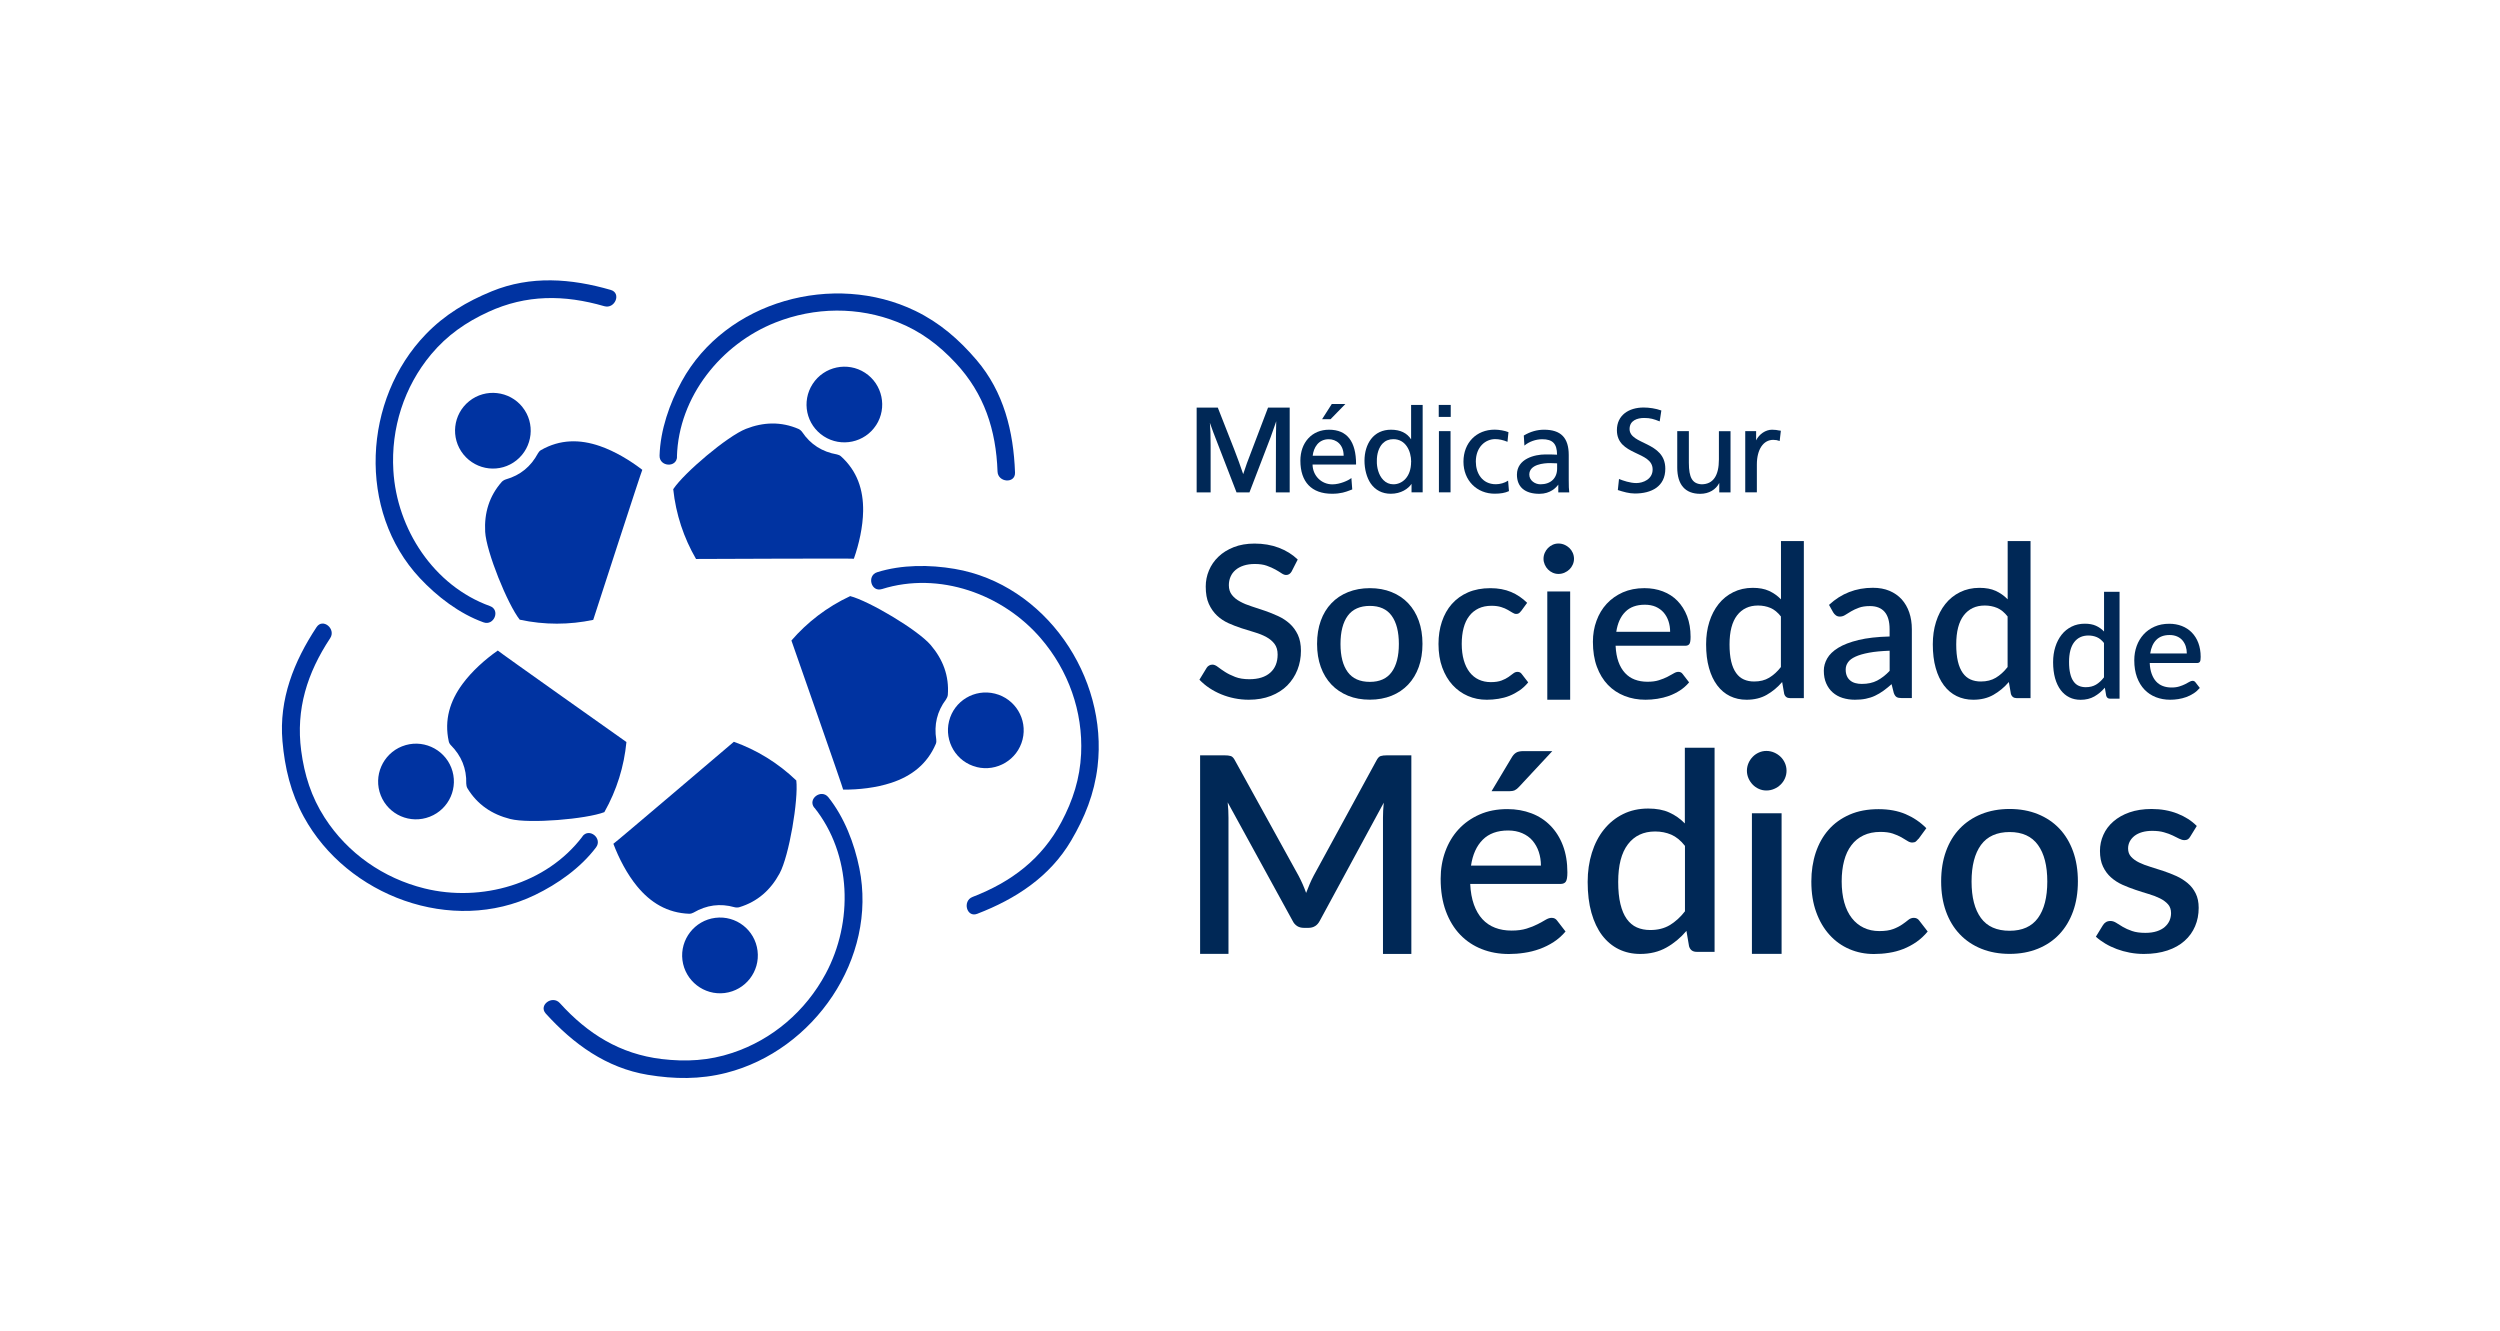 <?xml version="1.0" encoding="UTF-8"?><svg id="Capa_1" xmlns="http://www.w3.org/2000/svg" viewBox="0 0 404.4 215.37"><defs><style>.cls-1{fill:#002856;}.cls-2{fill:#0033a1;}</style></defs><g><path class="cls-1" d="m208.96,92.41c-.13.21-.26.36-.4.45-.14.1-.31.15-.52.15-.22,0-.46-.09-.73-.27-.27-.18-.6-.39-1-.61s-.86-.43-1.4-.62c-.54-.19-1.18-.28-1.93-.28-.69,0-1.29.09-1.81.26-.52.17-.96.41-1.32.72-.36.31-.62.67-.8,1.09-.18.42-.27.87-.27,1.37,0,.63.17,1.15.5,1.57s.77.78,1.32,1.07c.54.3,1.17.56,1.87.78.7.22,1.41.46,2.14.71.73.25,1.44.54,2.14.86.7.32,1.32.73,1.87,1.22.54.49.98,1.09,1.32,1.8.33.71.5,1.57.5,2.59,0,1.1-.19,2.13-.57,3.09-.38.96-.93,1.8-1.64,2.52-.72.72-1.6,1.28-2.65,1.69-1.05.41-2.24.62-3.58.62-.79,0-1.56-.08-2.31-.23s-1.47-.37-2.15-.65c-.68-.28-1.32-.62-1.92-1.02-.6-.4-1.13-.85-1.6-1.34l1.17-1.92c.1-.16.23-.29.4-.38.16-.09.34-.14.53-.14.26,0,.56.12.88.37.32.25.71.52,1.16.81.45.29,1,.56,1.64.81.64.25,1.41.37,2.3.37,1.45,0,2.58-.35,3.38-1.06.8-.71,1.19-1.69,1.19-2.94,0-.7-.17-1.27-.5-1.71-.33-.44-.77-.81-1.32-1.11-.54-.3-1.17-.55-1.87-.76s-1.41-.43-2.13-.66c-.72-.23-1.43-.51-2.13-.82-.7-.32-1.32-.73-1.86-1.24-.54-.51-.98-1.14-1.32-1.89s-.5-1.69-.5-2.81c0-.89.17-1.76.52-2.59.35-.84.86-1.58,1.53-2.22.67-.65,1.5-1.16,2.48-1.55.99-.39,2.11-.58,3.37-.58,1.42,0,2.72.22,3.91.67,1.19.45,2.21,1.08,3.07,1.91l-.98,1.92Z"/><path class="cls-1" d="m221.59,95.14c1.29,0,2.47.21,3.52.64,1.05.42,1.94,1.02,2.68,1.8.74.78,1.31,1.72,1.71,2.83s.6,2.36.6,3.74-.2,2.63-.6,3.74c-.4,1.11-.97,2.06-1.71,2.84-.74.78-1.63,1.39-2.68,1.81-1.05.42-2.22.64-3.52.64s-2.48-.21-3.53-.64-1.95-1.03-2.69-1.81c-.74-.78-1.32-1.73-1.72-2.84-.4-1.11-.6-2.36-.6-3.74s.2-2.63.6-3.74c.4-1.11.97-2.05,1.72-2.83.74-.78,1.64-1.38,2.69-1.8,1.05-.42,2.23-.64,3.53-.64Zm0,15.16c1.58,0,2.76-.53,3.53-1.59.77-1.06,1.16-2.57,1.16-4.54s-.39-3.49-1.16-4.56c-.77-1.07-1.95-1.6-3.53-1.6s-2.8.53-3.58,1.6c-.78,1.07-1.17,2.59-1.17,4.56s.39,3.48,1.17,4.54c.78,1.06,1.97,1.59,3.58,1.59Z"/><path class="cls-1" d="m246.04,98.85c-.11.15-.22.26-.33.34-.1.08-.25.12-.45.12s-.4-.07-.61-.21c-.21-.14-.46-.29-.76-.45-.29-.17-.64-.32-1.06-.45s-.93-.21-1.55-.21c-.8,0-1.5.14-2.11.43-.6.29-1.11.7-1.51,1.23-.41.53-.71,1.18-.91,1.94-.2.76-.3,1.62-.3,2.57s.11,1.86.33,2.63c.22.77.53,1.41.94,1.94.41.53.9.93,1.48,1.2.58.27,1.23.41,1.95.41s1.29-.09,1.74-.26c.45-.17.82-.36,1.12-.57.3-.21.55-.39.77-.57.21-.17.44-.26.68-.26.3,0,.53.11.69.34l1.05,1.36c-.42.52-.89.95-1.41,1.31-.52.35-1.06.64-1.63.87s-1.17.38-1.79.48c-.62.1-1.24.15-1.87.15-1.09,0-2.11-.2-3.05-.61-.95-.41-1.77-1-2.48-1.77s-1.26-1.72-1.67-2.83c-.41-1.12-.61-2.39-.61-3.82,0-1.29.18-2.49.55-3.6.37-1.1.9-2.06,1.61-2.86s1.58-1.43,2.62-1.88c1.04-.45,2.25-.68,3.61-.68,1.27,0,2.39.21,3.36.62.97.41,1.83,1,2.59,1.75l-.98,1.34Z"/><path class="cls-1" d="m254.61,90.39c0,.33-.07.65-.2.94-.13.3-.31.56-.54.78-.23.22-.5.4-.8.53-.3.13-.63.2-.97.2s-.64-.07-.94-.2c-.29-.13-.55-.31-.76-.53-.22-.22-.39-.48-.52-.78-.13-.3-.2-.61-.2-.94s.07-.66.2-.96c.13-.3.31-.56.52-.78.22-.22.47-.4.76-.53.29-.13.6-.2.94-.2s.67.07.97.2c.3.13.57.31.8.53.23.22.41.48.54.78.13.3.2.62.2.96Zm-.62,5.29v17.51h-3.7v-17.51h3.7Z"/><path class="cls-1" d="m261.34,104.47c.05,1,.2,1.86.46,2.58.26.73.62,1.33,1.06,1.81.44.48.97.84,1.58,1.07.61.23,1.3.35,2.05.35s1.35-.08,1.87-.25c.53-.17.99-.35,1.37-.55.39-.2.72-.38,1-.55s.53-.25.76-.25c.3,0,.53.11.69.34l1.05,1.36c-.44.52-.93.95-1.48,1.31-.55.35-1.13.64-1.75.87-.62.22-1.26.38-1.91.48-.65.1-1.29.15-1.91.15-1.21,0-2.34-.2-3.38-.61-1.04-.41-1.94-1-2.7-1.79-.76-.79-1.36-1.77-1.79-2.94-.43-1.17-.64-2.51-.64-4.03,0-1.21.19-2.35.58-3.4.38-1.05.93-1.97,1.65-2.75.72-.78,1.59-1.39,2.61-1.85,1.03-.45,2.19-.68,3.48-.68,1.08,0,2.07.17,2.99.52.92.35,1.71.86,2.37,1.54s1.18,1.5,1.56,2.48c.37.98.56,2.09.56,3.34,0,.57-.06.96-.19,1.15s-.36.29-.69.29h-11.26Zm8.82-2.27c0-.62-.09-1.19-.27-1.73-.18-.53-.44-1-.78-1.39s-.77-.7-1.28-.93c-.51-.22-1.1-.33-1.76-.33-1.34,0-2.4.38-3.16,1.15-.77.77-1.25,1.84-1.46,3.23h8.72Z"/><path class="cls-1" d="m291.79,87.52v25.41h-2.23c-.49,0-.81-.23-.95-.7l-.33-1.91c-.73.86-1.57,1.55-2.5,2.08-.93.53-2.02.79-3.26.79-.99,0-1.88-.2-2.68-.59-.8-.39-1.49-.97-2.06-1.73-.57-.76-1.02-1.69-1.33-2.81-.32-1.12-.47-2.39-.47-3.84,0-1.31.17-2.51.52-3.62.35-1.11.85-2.07,1.5-2.89.65-.82,1.45-1.46,2.38-1.92.93-.46,1.98-.7,3.14-.7,1.03,0,1.91.16,2.63.49.72.33,1.37.78,1.94,1.37v-9.43h3.7Zm-3.7,12.21c-.52-.66-1.08-1.13-1.7-1.39-.62-.26-1.29-.39-2.01-.39-1.44,0-2.57.53-3.39,1.59-.81,1.06-1.22,2.62-1.22,4.7,0,1.08.09,1.99.27,2.76.18.76.45,1.38.79,1.86s.76.83,1.25,1.05c.49.22,1.05.33,1.67.33.94,0,1.75-.2,2.43-.61.68-.41,1.32-.98,1.9-1.73v-8.16Z"/><path class="cls-1" d="m295.87,97.84c1.98-1.84,4.34-2.76,7.08-2.76,1.01,0,1.91.16,2.69.49.78.33,1.44.79,1.98,1.38.53.6.94,1.3,1.22,2.12.28.82.42,1.73.42,2.72v11.13h-1.65c-.36,0-.62-.05-.81-.16-.18-.11-.34-.33-.46-.66l-.36-1.43c-.45.4-.89.76-1.32,1.07-.44.32-.89.58-1.35.8-.46.22-.96.38-1.5.49-.53.11-1.12.16-1.76.16-.71,0-1.37-.1-1.99-.29-.61-.19-1.14-.49-1.59-.88-.45-.39-.8-.88-1.06-1.47-.26-.58-.39-1.27-.39-2.06,0-.68.18-1.33.54-1.97.36-.64.96-1.22,1.79-1.73.83-.51,1.93-.93,3.28-1.26,1.36-.33,3.03-.52,5.03-.57v-1.17c0-1.26-.27-2.2-.81-2.82-.54-.62-1.33-.93-2.37-.93-.71,0-1.31.09-1.79.27-.48.18-.9.37-1.25.58-.36.21-.67.4-.95.58-.27.18-.57.27-.88.27-.25,0-.47-.07-.64-.2-.18-.13-.32-.29-.44-.49l-.67-1.2Zm9.8,7.42c-1.32.05-2.43.15-3.33.32-.91.17-1.64.38-2.2.64-.56.26-.97.56-1.21.92-.25.35-.37.74-.37,1.17s.07.76.2,1.06.32.53.55.72c.23.19.51.33.82.41.32.09.66.13,1.04.13.96,0,1.79-.18,2.48-.54.69-.36,1.37-.88,2.02-1.57v-3.24Z"/><path class="cls-1" d="m328.46,87.52v25.41h-2.23c-.49,0-.81-.23-.95-.7l-.33-1.91c-.73.86-1.57,1.55-2.5,2.08-.93.53-2.02.79-3.26.79-.99,0-1.88-.2-2.68-.59-.8-.39-1.49-.97-2.06-1.73-.57-.76-1.02-1.69-1.33-2.81-.32-1.12-.47-2.39-.47-3.84,0-1.31.17-2.51.52-3.62.35-1.11.85-2.07,1.5-2.89.65-.82,1.45-1.46,2.38-1.92.93-.46,1.98-.7,3.14-.7,1.03,0,1.91.16,2.63.49.72.33,1.37.78,1.94,1.37v-9.43h3.7Zm-3.7,12.21c-.52-.66-1.08-1.13-1.7-1.39-.62-.26-1.29-.39-2.01-.39-1.44,0-2.57.53-3.39,1.59-.81,1.06-1.22,2.62-1.22,4.7,0,1.08.09,1.99.27,2.76.18.76.45,1.38.79,1.86s.76.83,1.25,1.05c.49.22,1.05.33,1.67.33.94,0,1.75-.2,2.43-.61.68-.41,1.32-.98,1.9-1.73v-8.16Z"/><path class="cls-1" d="m342.86,95.71v17.31h-1.52c-.34,0-.55-.16-.64-.48l-.22-1.3c-.5.58-1.07,1.06-1.7,1.42-.64.36-1.37.54-2.22.54-.67,0-1.28-.13-1.82-.4-.55-.27-1.01-.66-1.4-1.17-.39-.52-.69-1.15-.91-1.91-.21-.76-.32-1.63-.32-2.61,0-.89.12-1.71.36-2.47.24-.76.58-1.41,1.02-1.97.44-.56.98-.99,1.62-1.31.64-.32,1.35-.47,2.13-.47.7,0,1.3.11,1.79.33.49.22.93.53,1.32.93v-6.42h2.51Zm-2.51,8.31c-.35-.45-.74-.77-1.16-.95-.42-.18-.88-.27-1.37-.27-.98,0-1.75.36-2.3,1.08s-.83,1.79-.83,3.2c0,.73.06,1.36.19,1.88.12.52.3.94.54,1.27.23.33.52.57.85.71.34.15.71.22,1.13.22.64,0,1.19-.14,1.65-.41s.89-.67,1.29-1.18v-5.56Z"/><path class="cls-1" d="m347.74,107.25c.03.68.14,1.27.32,1.76.18.49.42.91.72,1.23.3.33.66.57,1.08.73.42.16.88.24,1.4.24s.92-.06,1.27-.17c.36-.11.67-.24.94-.37.26-.14.49-.26.68-.37s.36-.17.51-.17c.2,0,.36.08.47.23l.71.92c-.3.35-.63.65-1.01.89-.37.24-.77.44-1.19.59-.42.15-.85.26-1.3.33-.44.07-.88.1-1.3.1-.83,0-1.59-.14-2.3-.41-.71-.28-1.32-.68-1.84-1.22-.52-.54-.92-1.2-1.22-2-.29-.8-.44-1.71-.44-2.75,0-.83.13-1.6.39-2.32s.64-1.34,1.12-1.87,1.08-.95,1.78-1.26c.7-.31,1.49-.46,2.37-.46.73,0,1.41.12,2.03.36.62.24,1.16.59,1.61,1.05.45.46.81,1.02,1.06,1.69.25.67.38,1.42.38,2.27,0,.39-.04.65-.13.78-.09.13-.24.2-.47.2h-7.66Zm6-1.54c0-.42-.06-.81-.18-1.18-.12-.36-.3-.68-.53-.95-.23-.27-.52-.48-.87-.63-.35-.15-.75-.23-1.2-.23-.91,0-1.63.26-2.15.78-.52.52-.85,1.26-.99,2.2h5.93Z"/><path class="cls-1" d="m228.3,122.19v32.12h-4.59v-22.02c0-.36.01-.75.03-1.17s.06-.85.1-1.28l-10.33,19.07c-.4.79-1.02,1.18-1.85,1.18h-.74c-.85,0-1.47-.39-1.85-1.18l-10.48-19.12c.04.43.08.86.1,1.29.02.43.03.83.03,1.2v22.02h-4.59v-32.12h3.9c.46,0,.82.04,1.07.12.25.08.48.33.69.75l10.3,18.67c.22.43.44.87.64,1.33.2.45.38.92.55,1.39.18-.48.37-.95.57-1.42.2-.47.41-.92.64-1.35l10.15-18.62c.21-.42.44-.67.69-.75.25-.08.61-.12,1.07-.12h3.9Z"/><path class="cls-1" d="m237.82,142.97c.06,1.29.26,2.41.6,3.36.34.94.8,1.73,1.37,2.35.57.62,1.26,1.09,2.05,1.39.8.31,1.68.46,2.67.46s1.75-.11,2.43-.32,1.28-.45,1.78-.71c.51-.26.94-.5,1.29-.71s.68-.32.98-.32c.39,0,.68.15.89.45l1.36,1.76c-.57.67-1.2,1.23-1.92,1.7-.71.46-1.47.84-2.28,1.13-.8.29-1.63.5-2.48.62-.85.13-1.67.19-2.48.19-1.58,0-3.04-.26-4.38-.79-1.35-.53-2.51-1.3-3.5-2.33-.99-1.03-1.76-2.3-2.32-3.81-.56-1.52-.84-3.26-.84-5.24,0-1.58.25-3.05.75-4.42s1.21-2.56,2.14-3.57c.93-1.01,2.06-1.81,3.39-2.4,1.33-.59,2.84-.88,4.52-.88,1.4,0,2.69.23,3.88.68,1.19.45,2.22,1.12,3.08,2,.86.88,1.54,1.95,2.02,3.22.48,1.27.72,2.72.72,4.34,0,.74-.08,1.24-.25,1.49-.16.25-.46.38-.89.38h-14.61Zm11.44-2.94c0-.8-.12-1.55-.35-2.24-.23-.69-.57-1.29-1.01-1.81s-1-.91-1.66-1.2c-.66-.29-1.42-.44-2.29-.44-1.74,0-3.11.5-4.1,1.49-1,1-1.63,2.39-1.9,4.19h11.31Zm1.85-18.54l-5.38,5.78c-.24.27-.47.45-.7.56-.23.1-.53.16-.9.16h-2.86l3.23-5.4c.21-.37.45-.65.72-.82.27-.18.68-.27,1.22-.27h4.66Z"/><path class="cls-1" d="m277.35,120.96v33.01h-2.9c-.64,0-1.05-.3-1.23-.91l-.42-2.48c-.95,1.12-2.03,2.02-3.25,2.7-1.21.68-2.62,1.03-4.23,1.03-1.28,0-2.44-.26-3.48-.77-1.04-.51-1.93-1.26-2.68-2.24-.74-.98-1.32-2.2-1.73-3.65-.41-1.45-.61-3.11-.61-4.99,0-1.7.23-3.26.68-4.71.45-1.44,1.1-2.7,1.95-3.76.85-1.06,1.88-1.9,3.09-2.5,1.21-.6,2.57-.9,4.07-.9,1.34,0,2.48.21,3.41.64.94.42,1.78,1.01,2.52,1.77v-12.25h4.8Zm-4.8,15.86c-.67-.86-1.41-1.46-2.21-1.81-.8-.34-1.67-.51-2.61-.51-1.87,0-3.34.69-4.39,2.06-1.06,1.38-1.58,3.41-1.58,6.1,0,1.4.12,2.59.36,3.58.24.99.58,1.8,1.03,2.42s.99,1.08,1.63,1.36c.64.28,1.36.42,2.16.42,1.22,0,2.27-.26,3.16-.79.88-.53,1.71-1.27,2.46-2.24v-10.6Z"/><path class="cls-1" d="m288.99,124.68c0,.43-.09.84-.26,1.23-.17.39-.41.73-.7,1.01-.3.29-.64.52-1.04.69-.39.17-.81.26-1.26.26s-.84-.09-1.22-.26c-.38-.17-.71-.4-.99-.69-.28-.29-.51-.63-.68-1.01-.17-.39-.26-.8-.26-1.23s.09-.86.26-1.25c.17-.39.4-.72.68-1.01.28-.29.61-.52.99-.69.38-.17.78-.26,1.22-.26s.87.09,1.26.26c.39.17.74.4,1.04.69.3.29.53.63.7,1.01.17.39.26.8.26,1.25Zm-.8,6.87v22.75h-4.8v-22.75h4.8Z"/><path class="cls-1" d="m310.32,135.68c-.15.19-.29.34-.42.45-.13.1-.33.16-.58.16s-.52-.09-.79-.27c-.28-.18-.6-.38-.98-.59-.38-.21-.84-.41-1.37-.59-.54-.18-1.2-.27-2.01-.27-1.04,0-1.95.19-2.73.56-.78.37-1.44.9-1.96,1.6-.53.69-.92,1.53-1.18,2.52-.26.99-.39,2.1-.39,3.33s.14,2.42.42,3.41c.28,1,.69,1.84,1.22,2.52.53.68,1.17,1.2,1.92,1.56.75.36,1.59.54,2.53.54s1.67-.11,2.25-.33c.58-.22,1.06-.47,1.45-.74.39-.27.72-.51.99-.74.27-.22.57-.33.88-.33.39,0,.68.15.89.45l1.36,1.76c-.55.67-1.16,1.23-1.83,1.7-.67.46-1.38.84-2.12,1.13-.74.29-1.52.5-2.32.62-.8.13-1.61.19-2.43.19-1.41,0-2.73-.26-3.96-.79-1.23-.53-2.3-1.29-3.21-2.3-.91-1-1.64-2.23-2.16-3.68-.53-1.45-.79-3.1-.79-4.96,0-1.68.24-3.24.71-4.67.48-1.43,1.17-2.67,2.09-3.71.91-1.04,2.05-1.85,3.4-2.44,1.35-.59,2.91-.88,4.68-.88,1.65,0,3.1.27,4.36.8,1.26.54,2.38,1.29,3.36,2.28l-1.27,1.74Z"/><path class="cls-1" d="m325.08,130.86c1.68,0,3.2.28,4.56.83,1.36.55,2.52,1.33,3.48,2.34s1.7,2.24,2.22,3.68c.52,1.44.78,3.06.78,4.86s-.26,3.42-.78,4.86-1.26,2.67-2.22,3.69c-.96,1.02-2.12,1.8-3.48,2.35-1.36.55-2.88.83-4.56.83s-3.22-.28-4.58-.83c-1.36-.55-2.52-1.33-3.49-2.35-.97-1.02-1.71-2.25-2.23-3.69-.52-1.44-.78-3.06-.78-4.86s.26-3.42.78-4.86c.52-1.44,1.26-2.67,2.23-3.68.97-1.01,2.13-1.79,3.49-2.34,1.36-.55,2.89-.83,4.58-.83Zm0,19.7c2.05,0,3.58-.69,4.58-2.06,1-1.37,1.51-3.34,1.51-5.9s-.5-4.53-1.51-5.92c-1-1.39-2.53-2.09-4.58-2.09s-3.63.7-4.64,2.09c-1.01,1.39-1.52,3.36-1.52,5.92s.51,4.52,1.52,5.9c1.01,1.38,2.56,2.06,4.64,2.06Z"/><path class="cls-1" d="m354.3,135.32c-.12.21-.25.36-.4.45-.15.09-.33.13-.56.13-.25,0-.53-.08-.83-.23-.3-.16-.65-.33-1.05-.52-.4-.19-.87-.37-1.42-.52-.54-.16-1.18-.23-1.91-.23-.59,0-1.13.07-1.62.21-.48.14-.89.34-1.23.6-.33.26-.59.57-.77.91-.18.35-.27.73-.27,1.13,0,.54.16.98.49,1.34s.76.67,1.29.93c.53.26,1.14.49,1.83.7.68.21,1.38.43,2.1.67.71.24,1.41.51,2.1.82.68.31,1.29.7,1.83,1.15.54.45.97,1,1.29,1.65.33.65.49,1.43.49,2.35,0,1.07-.19,2.06-.58,2.97-.39.91-.95,1.7-1.7,2.36-.74.67-1.67,1.19-2.78,1.56s-2.38.56-3.8.56c-.79,0-1.55-.07-2.29-.21-.74-.14-1.43-.33-2.1-.58-.66-.25-1.28-.54-1.85-.88-.57-.34-1.08-.71-1.53-1.12l1.12-1.83c.13-.22.3-.4.5-.52.2-.13.45-.19.75-.19s.62.1.93.3c.3.2.66.42,1.07.66.41.24.9.46,1.48.66.58.2,1.3.3,2.16.3.71,0,1.33-.09,1.85-.26.52-.17.95-.4,1.29-.7.34-.3.59-.64.76-1.01.16-.38.25-.78.25-1.22,0-.58-.16-1.06-.49-1.43s-.76-.69-1.3-.96c-.54-.27-1.16-.51-1.85-.71s-1.39-.43-2.11-.67c-.71-.24-1.42-.51-2.11-.82-.69-.31-1.31-.71-1.85-1.19s-.98-1.07-1.3-1.76c-.33-.69-.49-1.54-.49-2.53,0-.91.18-1.77.55-2.59.36-.82.9-1.54,1.61-2.16.71-.62,1.58-1.12,2.61-1.48,1.03-.36,2.23-.55,3.58-.55,1.53,0,2.92.25,4.17.74,1.25.49,2.3,1.16,3.14,2.01l-1.07,1.74Z"/></g><g><path class="cls-1" d="m228.26,65.5v5.57c-.66-1.03-1.75-1.56-3.26-1.56-1.34,0-2.46.52-3.22,1.51-.68.89-1.06,2.13-1.06,3.5s.36,2.74,1,3.68c.75,1.09,1.88,1.67,3.25,1.67,1.68,0,2.83-.82,3.36-1.6v1.37h1.8v-14.14h-1.88Zm0,9.21c0,2.49-1.48,3.63-2.86,3.63-.64,0-1.19-.24-1.64-.7-.8-.82-1.06-2.12-1.04-2.99-.03-1.22.32-2.28.94-2.92.45-.46,1.03-.69,1.73-.69,1.98,0,2.88,1.9,2.88,3.67Z"/><rect class="cls-1" x="232.76" y="69.74" width="1.88" height="9.9"/><rect class="cls-1" x="232.73" y="65.5" width="1.94" height="1.94"/><path class="cls-1" d="m243.9,77.78c-.51.34-1.27.55-1.93.55-2.24,0-3.24-1.83-3.24-3.65,0-2.4,1.57-3.65,3.13-3.65.61,0,1.3.15,1.95.42l.04.02.16-1.57h-.02c-.54-.23-1.49-.4-2.21-.4-2.97,0-5.05,2.13-5.05,5.18s2.17,5.18,5.05,5.18c.95,0,1.69-.13,2.29-.41h.02s-.14-1.71-.14-1.71l-.05.03Z"/><path class="cls-1" d="m253.84,79.64v-.04c-.06-.39-.08-1.02-.08-1.92v-4.07c0-2.8-1.27-4.1-3.99-4.1-1.13,0-2.22.31-3.26.93h-.02s.1,1.64.1,1.64l.05-.04c.73-.61,1.81-.99,2.83-.99,1.69,0,2.39.72,2.4,2.5-.7-.04-1.2-.04-1.89-.04-1.71,0-4.6.69-4.6,3.27,0,2,1.29,3.1,3.64,3.1,1.76,0,2.71-1.01,3.05-1.49v1.26h1.77Zm-1.96-4.68v.83c0,1.57-1.04,2.55-2.7,2.55-.86,0-1.8-.6-1.8-1.57,0-1.67,2.36-1.86,3.38-1.86.19,0,.39,0,.58.02.18,0,.36.02.55.02Z"/><path class="cls-1" d="m268.48,68.17c-.98-.39-1.52-.56-2.53-.56-1.08,0-2.35.39-2.35,1.79,0,2.58,5.78,1.99,5.78,6.42,0,2.87-2.22,4.01-4.92,4.01-.94,0-1.87-.27-2.76-.56l.19-1.79c.66.27,1.81.66,2.8.66,1.1,0,2.64-.62,2.64-2.2,0-3.01-5.78-2.18-5.78-6.36,0-2.39,1.89-3.66,4.32-3.66.89,0,1.95.15,2.87.48l-.27,1.77Z"/><path class="cls-1" d="m278.05,74.32c0,2.59-.91,4.02-2.81,4.02-1.48-.09-2.05-1.06-2.05-3.48v-5.12h-1.88v5.88c0,2.78,1.28,4.26,3.72,4.26,1.42,0,2.54-.69,3.08-1.76v1.53h1.82v-9.9h-1.88v4.58Z"/><path class="cls-1" d="m287.81,69.64c-.37-.07-.64-.13-1.17-.13-1.02,0-2.07.7-2.57,1.72v-1.49h-1.76v9.9h1.88v-4.51c0-2.42,1.04-3.98,2.65-3.98.38,0,.71.06.99.17l.05.02.19-1.66-.26-.05Z"/><polygon class="cls-1" points="217.63 65.35 215.43 65.35 213.86 67.81 215.23 67.81 217.63 65.35"/><path class="cls-1" d="m219.36,75.1c0-3.71-1.47-5.59-4.37-5.59-1.36,0-2.53.49-3.37,1.41-.83.91-1.27,2.15-1.27,3.6,0,3.45,1.82,5.35,5.12,5.35,1.43,0,2.22-.3,2.85-.54.09-.03.18-.07.26-.1l.16-.06-.14-1.85-.06.05c-.42.35-1.79.98-3.01.98-1.79,0-3.19-1.41-3.21-3.21h7.02v-.03Zm-2-1.38h-5.02c.15-1.3.91-2.67,2.6-2.67,1.19,0,2.4.83,2.41,2.67Z"/><path class="cls-1" d="m205.12,65.93l-2.58,6.79c-.63,1.59-1.11,2.93-1.44,3.98-.32-.98-1.11-3.14-1.43-3.94l-2.68-6.83h-3.42v13.72h2.26v-7.67c0-1.55-.04-2.75-.12-3.58.17.49.35,1.01.56,1.55.35.91,3.75,9.7,3.75,9.7h2.09s3.18-8.26,3.42-8.91c.24-.66.48-1.33.71-2.01.07-.21.13-.4.2-.59,0,.02,0,.65-.02,1.05,0,.4-.01.84-.02,1.32l-.02,9.14h2.24v-13.72h-3.48Z"/></g><g><g><path class="cls-2" d="m137.5,96.44c-3.72,1.74-6.92,4.21-9.48,7.17,0,0,8.45,24.12,8.37,24.12,2.52.02,5.34-.3,7.78-1.1,3.28-1.08,5.81-3.03,7.2-6.28.1-.23.11-.48.08-.72-.38-2.39.12-4.55,1.58-6.49.13-.18.27-.5.29-.73.23-3.07-.78-5.73-2.76-8.06-2.1-2.46-10-7.15-13.06-7.93Z"/><path class="cls-2" d="m157.98,124.08c3.28.81,6.61-1.19,7.43-4.46.82-3.28-1.18-6.6-4.47-7.42-3.29-.82-6.61,1.17-7.42,4.45-.81,3.28,1.19,6.62,4.46,7.42Z"/><path class="cls-2" d="m142.66,95.29c9.25-2.91,19.55.8,25.71,7.98,4.46,5.19,6.83,11.83,6.51,18.67-.19,4.01-1.33,7.54-3.19,11.04-3.17,5.97-8.08,9.68-14.37,12.11-1.68.65-.95,3.39.75,2.73,6.23-2.4,11.74-5.98,15.19-11.83,2.22-3.77,3.76-7.6,4.28-11.98,1.73-14.52-8.45-29.5-23.12-31.99-4.04-.69-8.56-.7-12.52.54-1.73.54-.99,3.28.75,2.73h0Z"/></g><g><path class="cls-2" d="m128.81,126.25c-2.96-2.84-6.41-4.94-10.1-6.26,0,0-19.46,16.57-19.49,16.5.89,2.36,2.2,4.88,3.82,6.86,2.19,2.67,4.92,4.33,8.45,4.46.24,0,.49-.07.7-.19,2.09-1.22,4.29-1.53,6.62-.87.21.06.57.07.78,0,2.95-.89,5.07-2.79,6.52-5.47,1.54-2.84,3.06-11.9,2.7-15.04Z"/><path class="cls-2" d="m110.39,155.31c.43,3.35,3.49,5.74,6.84,5.32,3.35-.42,5.73-3.48,5.31-6.84-.42-3.37-3.47-5.74-6.83-5.32-3.35.42-5.74,3.5-5.32,6.84Z"/><path class="cls-2" d="m131.74,130.65c6.04,7.58,6.29,18.53,1.82,26.86-3.24,6.03-8.58,10.64-15.08,12.8-3.8,1.27-7.51,1.47-11.45,1-6.72-.81-11.94-4.05-16.47-9.05-1.21-1.34-3.5.33-2.28,1.69,4.49,4.95,9.81,8.8,16.5,9.91,4.32.71,8.44.77,12.71-.32,14.16-3.61,24.48-18.5,21.52-33.09-.81-4.02-2.43-8.24-5.01-11.48-1.13-1.42-3.42.25-2.28,1.69h0Z"/></g><g><path class="cls-2" d="m97.76,131.37c2.02-3.57,3.2-7.44,3.57-11.34,0,0-20.87-14.76-20.81-14.8-2.07,1.45-4.18,3.34-5.7,5.4-2.05,2.78-2.98,5.84-2.23,9.29.05.24.18.46.35.63,1.7,1.72,2.55,3.78,2.48,6.2,0,.22.07.57.19.76,1.6,2.64,3.96,4.22,6.92,4.97,3.13.79,12.29.02,15.24-1.11Z"/><path class="cls-2" d="m65.05,120.72c-3.14,1.24-4.7,4.8-3.46,7.94,1.24,3.15,4.79,4.69,7.94,3.45,3.16-1.24,4.7-4.78,3.47-7.93-1.24-3.14-4.81-4.7-7.94-3.46Z"/><path class="cls-2" d="m94.23,135.3c-5.85,7.73-16.4,10.68-25.57,8.41-6.64-1.64-12.43-5.68-16.14-11.44-2.17-3.37-3.28-6.91-3.8-10.84-.88-6.71.97-12.57,4.69-18.2.99-1.5-1.19-3.31-2.2-1.79-3.68,5.57-6.1,11.68-5.52,18.44.38,4.36,1.34,8.37,3.45,12.24,7.01,12.83,23.99,19.14,37.38,12.66,3.69-1.78,7.39-4.39,9.89-7.7,1.1-1.45-1.09-3.25-2.2-1.79h0Z"/></g><g><path class="cls-2" d="m84.07,100.24c4.01.87,8.05.84,11.89.03,0,0,7.88-24.31,7.94-24.27-2-1.54-4.43-3-6.85-3.84-3.26-1.13-6.46-1.11-9.53.64-.21.12-.38.31-.5.53-1.14,2.13-2.85,3.55-5.18,4.21-.22.06-.52.24-.67.4-2.04,2.31-2.85,5.04-2.69,8.08.18,3.23,3.63,11.74,5.59,14.22Z"/><path class="cls-2" d="m84.51,65.84c-2.12-2.63-5.98-3.06-8.61-.95-2.64,2.12-3.06,5.97-.94,8.61,2.13,2.64,5.97,3.07,8.6.95,2.63-2.12,3.06-5.99.94-8.61Z"/><path class="cls-2" d="m79.26,98.04c-9.12-3.29-15.07-12.48-15.63-21.92-.41-6.83,1.73-13.56,6.12-18.81,2.57-3.07,5.62-5.19,9.23-6.85,6.14-2.83,12.29-2.81,18.77-.93,1.73.5,2.81-2.12,1.05-2.63-6.41-1.86-12.97-2.35-19.25.22-4.05,1.66-7.6,3.77-10.66,6.94-10.17,10.5-11.14,28.59-.97,39.46,2.8,2.99,6.39,5.75,10.29,7.15,1.71.62,2.77-2.01,1.05-2.63h0Z"/></g><g><path class="cls-2" d="m108.9,79.12c.43,4.08,1.72,7.91,3.69,11.3,0,0,25.56-.11,25.53-.04.84-2.38,1.46-5.15,1.5-7.71.05-3.45-.96-6.48-3.58-8.85-.18-.16-.41-.26-.65-.31-2.38-.42-4.27-1.6-5.62-3.61-.12-.19-.39-.42-.59-.51-2.83-1.22-5.68-1.13-8.51-.02-3.01,1.18-10.02,7.12-11.76,9.75Z"/><path class="cls-2" d="m141.72,68.78c1.84-2.84,1.03-6.64-1.79-8.48-2.83-1.84-6.63-1.03-8.47,1.8-1.85,2.85-1.05,6.63,1.79,8.47,2.83,1.84,6.64,1.03,8.47-1.8Z"/><path class="cls-2" d="m109.5,73.87c.27-9.69,7.14-18.22,15.93-21.7,6.36-2.52,13.42-2.6,19.78-.06,3.73,1.48,6.69,3.72,9.39,6.62,4.61,4.95,6.52,10.8,6.76,17.54.06,1.8,2.89,2,2.83.18-.24-6.67-1.82-13.05-6.22-18.21-2.84-3.33-5.96-6.04-9.92-7.96-13.16-6.37-30.64-1.64-37.78,11.41-1.97,3.59-3.46,7.87-3.58,12.01-.05,1.81,2.77,2.01,2.83.18h0Z"/></g></g></svg>